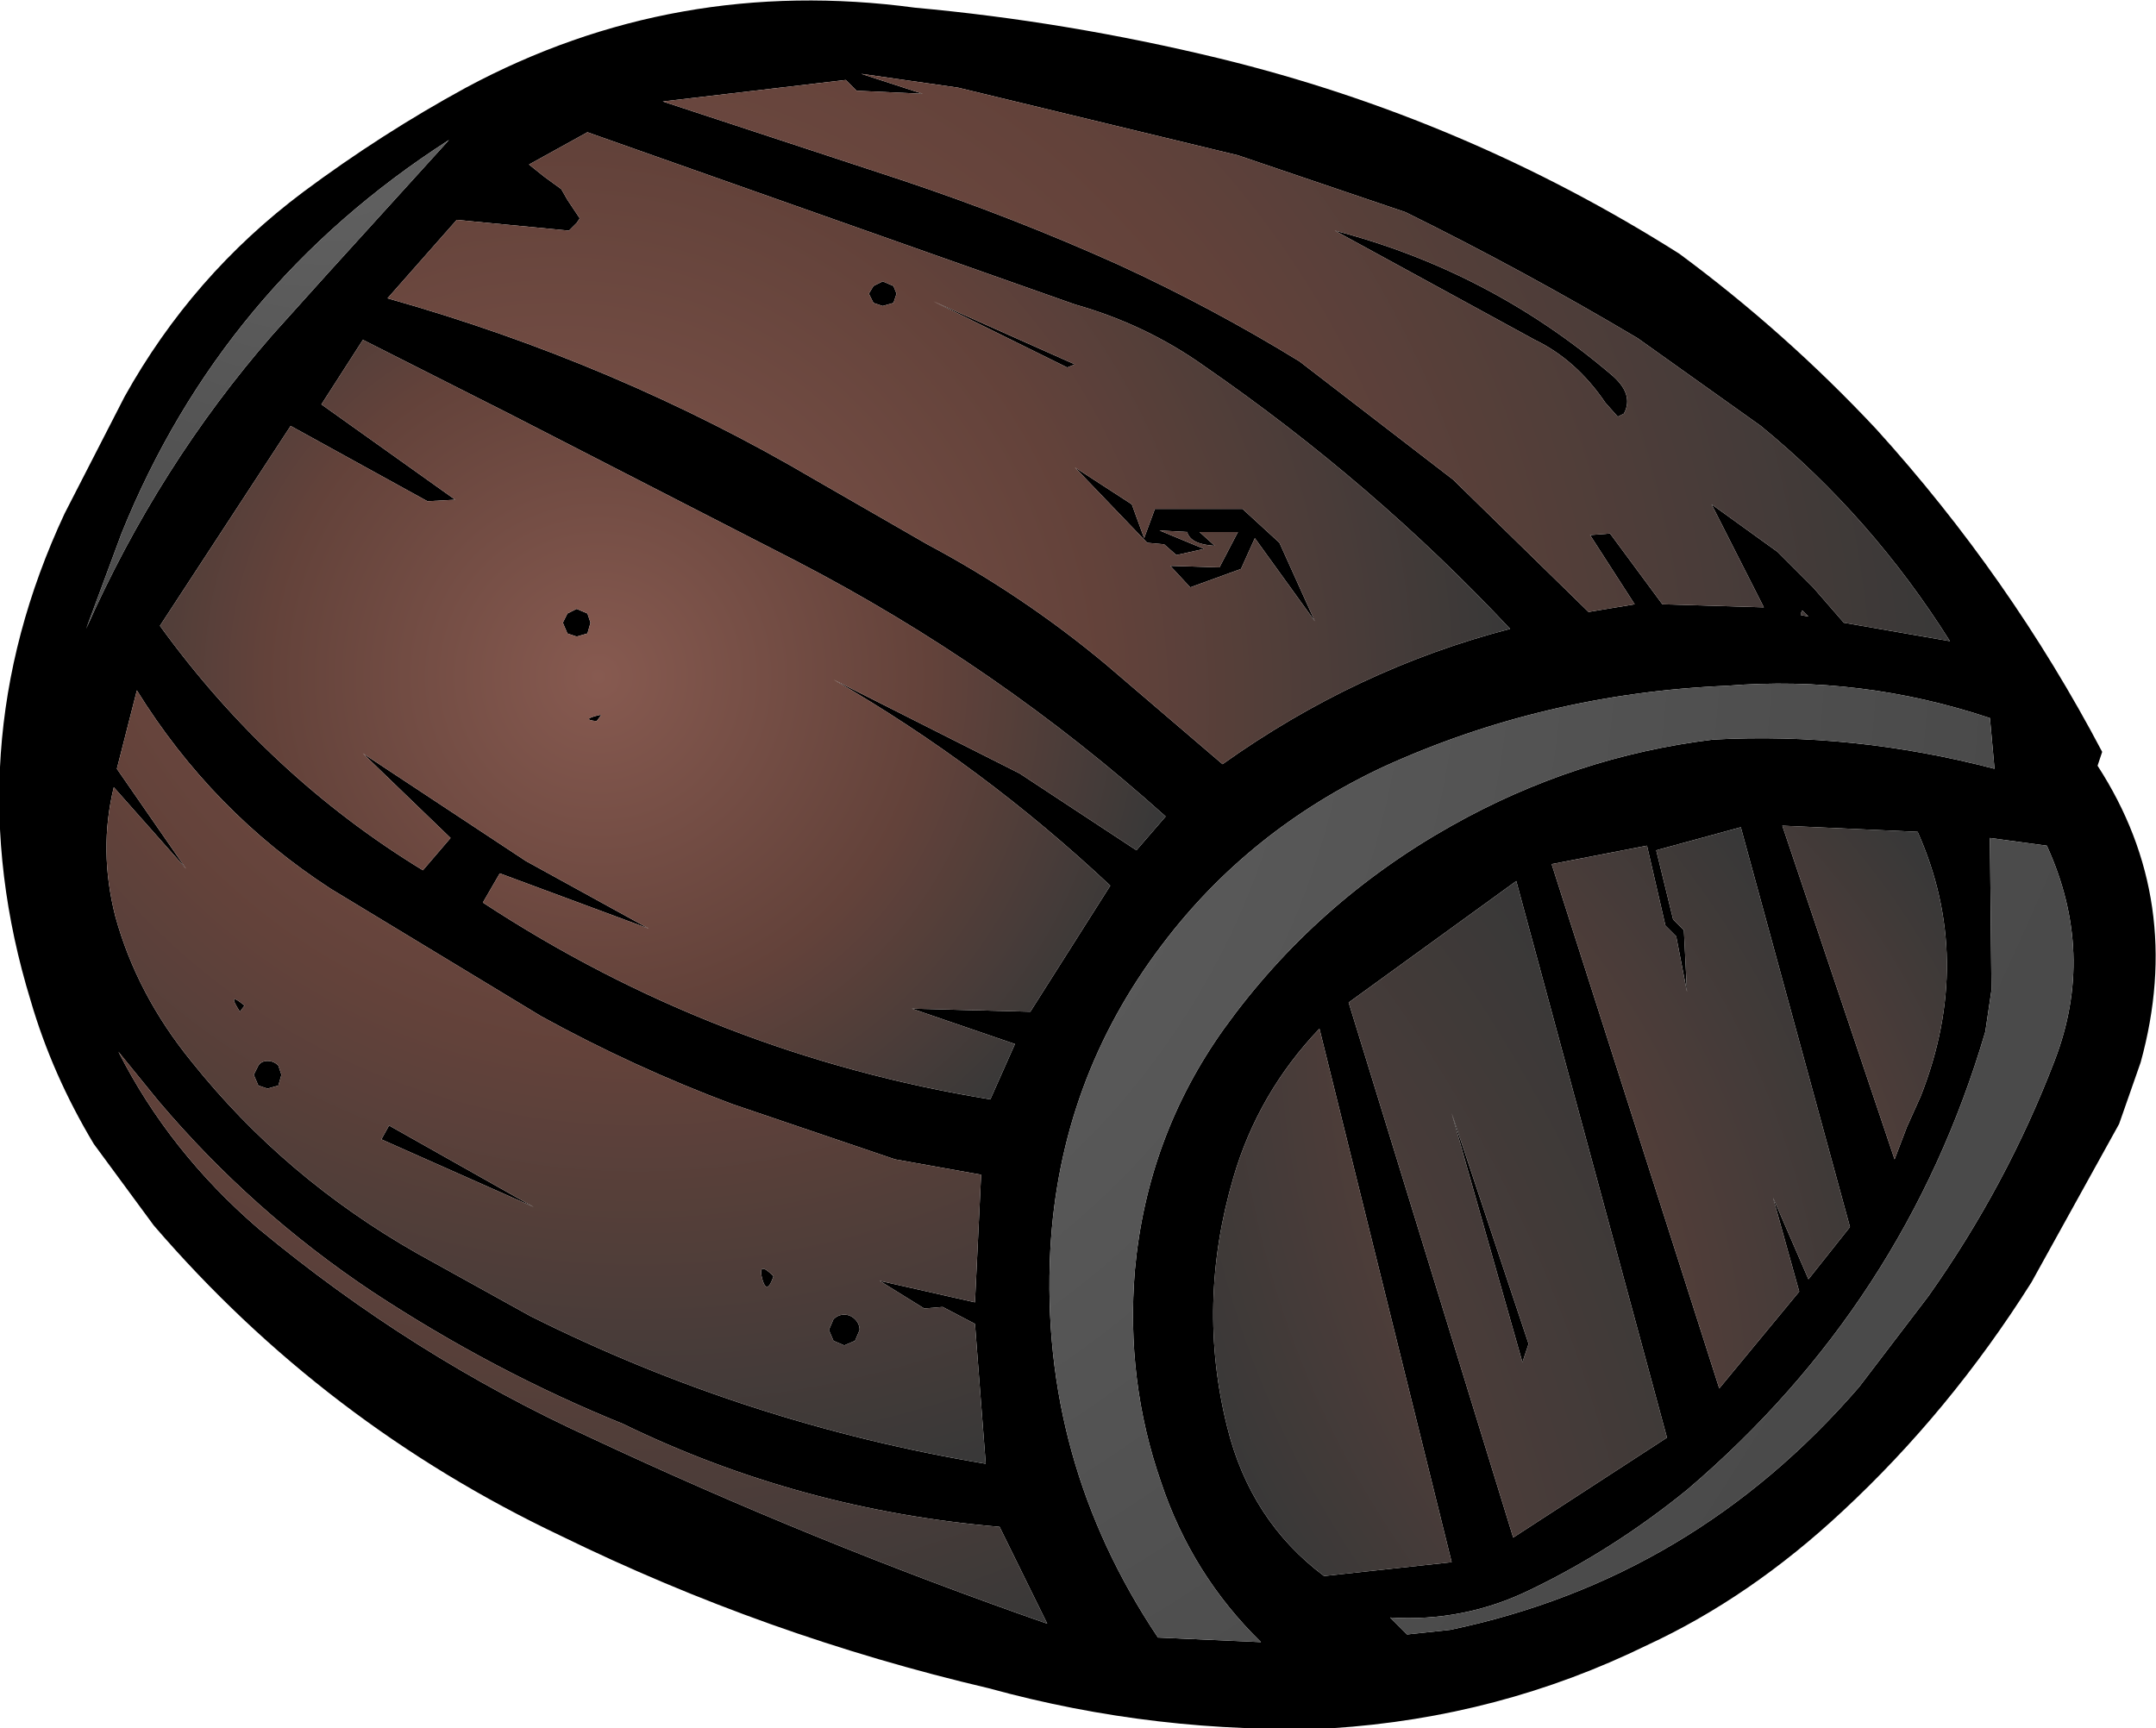 <?xml version="1.0" encoding="UTF-8" standalone="no"?>
<svg xmlns:xlink="http://www.w3.org/1999/xlink" height="56.2px" width="70.1px" xmlns="http://www.w3.org/2000/svg">
  <g transform="matrix(1.0, 0.0, 0.0, 1.0, 34.7, 28.05)">
    <path d="M11.0 -21.15 L5.55 -23.0 -3.55 -25.2 -6.7 -25.65 -4.7 -25.0 -6.85 -25.1 -7.2 -25.45 -13.15 -24.75 -5.4 -22.2 Q-1.8 -21.0 1.65 -19.45 4.7 -18.05 7.55 -16.3 L12.55 -12.45 16.95 -8.15 18.45 -8.4 17.0 -10.65 17.65 -10.7 19.35 -8.4 22.65 -8.3 20.95 -11.65 23.1 -10.1 24.25 -8.95 25.25 -7.8 28.7 -7.2 Q26.15 -11.25 22.55 -14.2 L18.55 -17.05 Q14.85 -19.25 11.0 -21.15 M18.1 -14.6 L17.9 -14.5 17.5 -14.95 Q16.55 -16.35 15.2 -17.0 L8.7 -20.55 Q13.7 -19.25 17.65 -15.9 18.45 -15.25 18.1 -14.6 M0.25 -16.2 L0.0 -16.1 -4.35 -18.25 0.25 -16.2 M0.25 -18.15 L-15.6 -23.75 -17.5 -22.7 -17.0 -22.3 -16.45 -21.9 -16.25 -21.55 -15.85 -20.95 -15.95 -20.8 -16.2 -20.55 -19.85 -20.9 -22.1 -18.35 Q-14.65 -16.25 -8.2 -12.45 L-4.55 -10.35 Q-1.45 -8.7 1.25 -6.45 L5.05 -3.2 Q9.4 -6.3 14.4 -7.6 9.95 -12.35 4.45 -16.15 2.55 -17.5 0.25 -18.15 M6.1 -10.55 L5.65 -9.55 4.0 -8.95 3.35 -9.65 4.95 -9.6 5.55 -10.75 4.3 -10.75 4.8 -10.3 Q4.0 -10.35 3.9 -10.75 L3.0 -10.8 4.45 -10.2 3.55 -10.0 3.15 -10.35 2.6 -10.4 0.25 -12.85 2.1 -11.65 2.5 -10.55 2.85 -11.5 5.7 -11.5 6.9 -10.4 8.05 -7.85 6.1 -10.55 M3.2 -1.5 Q-2.25 -6.4 -8.8 -9.8 L-18.15 -14.6 -22.9 -17.0 -24.25 -14.9 -19.9 -11.8 -20.8 -11.75 -25.25 -14.2 -29.5 -7.7 Q-25.95 -2.8 -20.95 0.25 L-20.05 -0.8 -22.9 -3.55 -17.6 -0.05 -13.6 2.15 -18.45 0.35 -19.0 1.3 Q-11.45 6.25 -2.5 7.7 L-1.7 5.9 -5.05 4.75 -1.2 4.85 1.4 0.75 Q-2.75 -3.15 -7.6 -5.95 L-1.55 -2.9 2.25 -0.4 3.2 -1.5 M24.1 -8.0 L23.9 -8.2 23.85 -8.1 23.85 -8.05 24.1 -8.0 M30.0 -4.7 Q25.8 -6.1 21.45 -5.75 15.5 -5.5 10.25 -3.1 5.9 -1.05 3.1 2.65 -0.25 7.05 -0.55 12.6 -0.9 19.45 2.95 25.2 L6.3 25.35 Q4.05 23.15 3.05 20.15 1.9 16.85 2.2 13.25 2.6 8.9 5.1 5.4 8.05 1.3 12.5 -1.2 16.5 -3.45 21.0 -4.0 25.55 -4.25 30.15 -3.05 L30.0 -4.7 M23.25 -1.2 L26.9 9.65 27.3 8.6 27.75 7.6 Q29.5 3.15 27.65 -1.0 L23.25 -1.2 M33.5 -3.15 Q36.35 1.25 34.9 6.5 L34.2 8.5 31.35 13.65 Q28.7 17.85 25.2 21.1 22.2 23.9 18.85 25.45 14.05 27.8 8.6 28.15 2.9 28.35 -2.55 26.85 -9.8 25.15 -16.45 21.9 -24.15 18.25 -29.7 11.8 L-31.65 9.15 Q-33.0 6.9 -33.7 4.5 -36.2 -3.65 -32.6 -11.35 L-30.65 -15.15 Q-28.45 -19.1 -24.85 -21.8 -22.3 -23.7 -19.55 -25.2 -12.75 -28.85 -4.95 -27.8 0.0 -27.35 4.95 -26.15 12.95 -24.2 19.9 -19.8 23.35 -17.25 26.3 -14.1 30.65 -9.3 33.65 -3.6 L33.5 -3.15 M30.0 -0.8 L30.05 4.15 29.85 5.5 Q27.25 14.35 20.15 20.4 17.75 22.35 15.05 23.65 12.9 24.7 10.5 24.55 L11.05 25.1 12.45 24.95 Q20.35 23.3 25.75 17.05 L28.0 14.1 Q30.55 10.5 32.1 6.45 33.45 2.95 31.85 -0.55 L30.0 -0.8 M21.9 -1.15 L19.15 -0.4 19.7 1.85 20.05 2.2 20.15 4.2 19.8 2.4 19.45 2.05 18.85 -0.55 15.75 0.05 21.2 17.1 23.8 13.95 22.95 10.9 24.1 13.55 25.45 11.85 21.9 -1.15 M5.4 10.25 Q4.2 14.35 5.2 18.35 5.95 21.4 8.35 23.2 L12.5 22.75 8.2 5.4 Q6.2 7.5 5.4 10.25 M19.5 18.7 L14.6 0.6 9.15 4.55 14.5 21.95 19.5 18.7 M15.0 15.65 L14.8 16.25 12.5 8.15 15.0 15.65 M-24.05 -19.15 L-20.1 -23.5 Q-27.5 -18.75 -30.75 -10.7 L-31.9 -7.6 Q-29.55 -12.9 -25.85 -17.15 L-24.05 -19.15 M-30.25 -5.6 L-30.9 -3.05 -28.65 0.2 -31.0 -2.45 Q-31.5 -0.4 -30.95 1.75 -30.25 4.3 -28.45 6.5 -25.45 10.25 -21.15 12.7 L-17.45 14.75 Q-10.45 18.25 -2.65 19.55 L-3.0 15.0 -4.05 14.45 -4.65 14.5 -6.1 13.6 -3.0 14.3 -2.8 10.15 -5.6 9.65 -10.9 7.85 Q-14.1 6.65 -17.1 5.0 L-23.95 0.85 Q-27.8 -1.65 -30.25 -5.6 M-6.0 -18.9 L-5.65 -18.75 -5.55 -18.5 -5.65 -18.2 -6.0 -18.1 -6.3 -18.2 -6.45 -18.5 -6.3 -18.75 -6.0 -18.9 M-15.3 -4.6 Q-15.85 -4.65 -15.2 -4.8 L-15.15 -4.8 -15.3 -4.6 M-15.5 -7.8 L-15.6 -7.45 -15.95 -7.35 -16.25 -7.45 -16.4 -7.8 -16.25 -8.1 -15.95 -8.25 -15.6 -8.1 -15.5 -7.8 M-9.9 13.6 Q-10.1 12.9 -9.55 13.45 -9.75 14.05 -9.9 13.6 M-7.25 14.7 Q-7.05 14.7 -6.9 14.85 -6.75 15.0 -6.75 15.2 L-6.9 15.55 -7.25 15.7 -7.6 15.55 -7.75 15.2 -7.6 14.85 Q-7.45 14.7 -7.25 14.7 M-14.45 18.25 Q-18.65 16.55 -22.6 13.95 -26.5 11.35 -29.55 7.75 L-30.85 6.15 Q-29.2 9.4 -26.3 11.9 -21.3 16.05 -15.5 18.7 -8.25 22.1 -0.65 24.75 L-2.2 21.6 Q-8.7 21.05 -14.45 18.25 M-22.3 9.0 L-22.05 8.55 -17.35 11.2 -22.3 9.0 M-25.65 6.6 L-25.55 6.9 -25.65 7.25 -26.0 7.35 -26.3 7.25 -26.45 6.9 -26.3 6.6 Q-26.2 6.45 -26.0 6.45 -25.8 6.45 -25.65 6.6 M-26.9 4.85 Q-27.35 4.15 -26.75 4.65 L-26.9 4.85" fill="#000000" fill-rule="evenodd" stroke="none"/>
    <path d="M-30.25 -5.6 Q-27.8 -1.65 -23.95 0.85 L-17.1 5.0 Q-14.1 6.65 -10.9 7.85 L-5.6 9.65 -2.8 10.15 -3.0 14.3 -6.1 13.6 -4.65 14.5 -4.05 14.45 -3.0 15.0 -2.65 19.55 Q-10.45 18.25 -17.45 14.75 L-21.15 12.7 Q-25.45 10.25 -28.45 6.5 -30.25 4.3 -30.95 1.75 -31.5 -0.4 -31.0 -2.45 L-28.65 0.2 -30.9 -3.05 -30.25 -5.6 M-7.25 14.7 Q-7.45 14.7 -7.6 14.85 L-7.75 15.2 -7.6 15.55 -7.25 15.7 -6.9 15.55 -6.75 15.2 Q-6.75 15.0 -6.9 14.85 -7.05 14.7 -7.25 14.7 M-9.9 13.6 Q-9.75 14.05 -9.55 13.45 -10.1 12.9 -9.9 13.6 M-26.9 4.85 L-26.75 4.65 Q-27.35 4.15 -26.9 4.85 M-25.65 6.6 Q-25.8 6.45 -26.0 6.45 -26.2 6.45 -26.3 6.6 L-26.45 6.9 -26.3 7.25 -26.0 7.35 -25.65 7.25 -25.55 6.9 -25.65 6.6 M-22.3 9.0 L-17.35 11.2 -22.05 8.55 -22.3 9.0" fill="url(#gradient0)" fill-rule="evenodd" stroke="none"/>
    <path d="M3.2 -1.5 L2.25 -0.4 -1.55 -2.9 -7.6 -5.95 Q-2.75 -3.15 1.4 0.75 L-1.2 4.85 -5.05 4.75 -1.7 5.9 -2.5 7.7 Q-11.45 6.25 -19.0 1.3 L-18.45 0.35 -13.6 2.15 -17.6 -0.05 -22.9 -3.55 -20.05 -0.8 -20.95 0.25 Q-25.95 -2.8 -29.5 -7.7 L-25.25 -14.2 -20.8 -11.75 -19.9 -11.8 -24.25 -14.9 -22.9 -17.0 -18.15 -14.6 -8.8 -9.8 Q-2.25 -6.4 3.2 -1.5 M-15.5 -7.8 L-15.6 -8.1 -15.95 -8.25 -16.25 -8.1 -16.4 -7.8 -16.25 -7.45 -15.95 -7.35 -15.6 -7.45 -15.5 -7.8 M-15.3 -4.6 L-15.15 -4.8 -15.2 -4.8 Q-15.85 -4.65 -15.3 -4.6" fill="url(#gradient1)" fill-rule="evenodd" stroke="none"/>
    <path d="M0.25 -16.2 L-4.35 -18.25 0.0 -16.1 0.25 -16.2 M0.25 -18.15 Q2.55 -17.5 4.45 -16.15 9.95 -12.35 14.4 -7.6 9.4 -6.3 5.05 -3.2 L1.25 -6.45 Q-1.45 -8.7 -4.55 -10.35 L-8.2 -12.45 Q-14.65 -16.25 -22.1 -18.35 L-19.85 -20.9 -16.2 -20.55 -15.95 -20.8 -15.85 -20.95 -16.25 -21.55 -16.45 -21.9 -17.0 -22.3 -17.5 -22.7 -15.6 -23.75 0.25 -18.15 M6.1 -10.55 L8.05 -7.85 6.9 -10.4 5.7 -11.5 2.85 -11.5 2.5 -10.55 2.1 -11.65 0.25 -12.85 2.6 -10.4 3.15 -10.35 3.55 -10.0 4.45 -10.2 3.0 -10.8 3.9 -10.75 Q4.0 -10.35 4.8 -10.3 L4.3 -10.75 5.55 -10.75 4.95 -9.6 3.35 -9.65 4.0 -8.95 5.65 -9.55 6.1 -10.55 M-6.0 -18.9 L-6.3 -18.75 -6.45 -18.5 -6.3 -18.2 -6.0 -18.1 -5.65 -18.2 -5.55 -18.5 -5.65 -18.75 -6.0 -18.9" fill="url(#gradient2)" fill-rule="evenodd" stroke="none"/>
    <path d="M11.0 -21.15 Q14.85 -19.25 18.55 -17.05 L22.55 -14.2 Q26.15 -11.25 28.7 -7.2 L25.25 -7.8 24.25 -8.95 23.1 -10.1 20.95 -11.65 22.65 -8.3 19.35 -8.4 17.65 -10.7 17.0 -10.65 18.45 -8.4 16.95 -8.15 12.55 -12.45 7.55 -16.3 Q4.7 -18.05 1.65 -19.45 -1.8 -21.0 -5.4 -22.2 L-13.15 -24.75 -7.2 -25.45 -6.85 -25.1 -4.7 -25.0 -6.7 -25.65 -3.55 -25.2 5.55 -23.0 11.0 -21.15 M18.1 -14.6 Q18.45 -15.25 17.65 -15.9 13.7 -19.25 8.7 -20.55 L15.2 -17.0 Q16.55 -16.35 17.5 -14.95 L17.9 -14.5 18.1 -14.6 M24.1 -8.0 L23.85 -8.05 23.85 -8.1 23.9 -8.2 24.1 -8.0" fill="url(#gradient3)" fill-rule="evenodd" stroke="none"/>
    <path d="M-14.45 18.25 Q-8.7 21.05 -2.2 21.6 L-0.65 24.75 Q-8.25 22.1 -15.5 18.7 -21.3 16.05 -26.3 11.9 -29.2 9.4 -30.85 6.15 L-29.55 7.75 Q-26.5 11.35 -22.6 13.95 -18.65 16.55 -14.45 18.25" fill="url(#gradient4)" fill-rule="evenodd" stroke="none"/>
    <path d="M19.5 18.7 L14.5 21.95 9.15 4.55 14.6 0.6 19.5 18.7 M15.0 15.65 L12.5 8.15 14.8 16.25 15.0 15.65" fill="url(#gradient5)" fill-rule="evenodd" stroke="none"/>
    <path d="M5.4 10.25 Q6.2 7.5 8.2 5.4 L12.5 22.75 8.35 23.2 Q5.95 21.4 5.2 18.35 4.2 14.35 5.4 10.25" fill="url(#gradient6)" fill-rule="evenodd" stroke="none"/>
    <path d="M23.25 -1.2 L27.65 -1.0 Q29.5 3.15 27.75 7.6 L27.3 8.6 26.9 9.65 23.25 -1.2" fill="url(#gradient7)" fill-rule="evenodd" stroke="none"/>
    <path d="M21.9 -1.15 L25.45 11.85 24.1 13.55 22.95 10.9 23.8 13.95 21.2 17.1 15.75 0.05 18.85 -0.55 19.45 2.05 19.8 2.4 20.15 4.2 20.05 2.2 19.7 1.85 19.15 -0.4 21.9 -1.15" fill="url(#gradient8)" fill-rule="evenodd" stroke="none"/>
    <path d="M-24.05 -19.15 L-25.85 -17.15 Q-29.55 -12.9 -31.9 -7.6 L-30.75 -10.7 Q-27.5 -18.75 -20.1 -23.5 L-24.05 -19.15" fill="url(#gradient9)" fill-rule="evenodd" stroke="none"/>
    <path d="M30.0 -4.7 L30.15 -3.05 Q25.55 -4.25 21.0 -4.0 16.5 -3.45 12.5 -1.2 8.05 1.3 5.1 5.4 2.6 8.9 2.2 13.25 1.9 16.85 3.05 20.15 4.05 23.15 6.3 25.35 L2.95 25.2 Q-0.9 19.45 -0.55 12.6 -0.25 7.05 3.1 2.65 5.9 -1.05 10.25 -3.1 15.5 -5.5 21.45 -5.75 25.8 -6.1 30.0 -4.7" fill="url(#gradient10)" fill-rule="evenodd" stroke="none"/>
    <path d="M30.0 -0.8 L31.85 -0.55 Q33.45 2.95 32.1 6.45 30.55 10.5 28.0 14.1 L25.75 17.05 Q20.35 23.3 12.45 24.95 L11.05 25.1 10.5 24.55 Q12.9 24.7 15.05 23.65 17.75 22.35 20.15 20.4 27.25 14.35 29.85 5.5 L30.05 4.15 30.0 -0.8" fill="url(#gradient11)" fill-rule="evenodd" stroke="none"/>
  </g>
  <defs>
    <radialGradient cx="0" cy="0" gradientTransform="matrix(0.043, 0.0, 0.0, 0.043, -13.95, -13.9)" gradientUnits="userSpaceOnUse" id="gradient0" r="819.2" spreadMethod="pad">
      <stop offset="0.0" stop-color="#875a50"/>
      <stop offset="0.573" stop-color="#63423a"/>
      <stop offset="1.0" stop-color="#383838"/>
    </radialGradient>
    <radialGradient cx="0" cy="0" gradientTransform="matrix(0.023, 0.0, 0.0, 0.023, -15.25, -6.05)" gradientUnits="userSpaceOnUse" id="gradient1" r="819.2" spreadMethod="pad">
      <stop offset="0.0" stop-color="#875a50"/>
      <stop offset="0.573" stop-color="#63423a"/>
      <stop offset="1.0" stop-color="#383838"/>
    </radialGradient>
    <radialGradient cx="0" cy="0" gradientTransform="matrix(0.038, 0.0, 0.0, 0.038, -16.55, -5.2)" gradientUnits="userSpaceOnUse" id="gradient2" r="819.2" spreadMethod="pad">
      <stop offset="0.0" stop-color="#875a50"/>
      <stop offset="0.573" stop-color="#63423a"/>
      <stop offset="1.0" stop-color="#383838"/>
    </radialGradient>
    <radialGradient cx="0" cy="0" gradientTransform="matrix(0.057, 0.0, 0.0, 0.057, -17.4, -3.0)" gradientUnits="userSpaceOnUse" id="gradient3" r="819.2" spreadMethod="pad">
      <stop offset="0.0" stop-color="#875a50"/>
      <stop offset="0.573" stop-color="#63423a"/>
      <stop offset="1.0" stop-color="#383838"/>
    </radialGradient>
    <radialGradient cx="0" cy="0" gradientTransform="matrix(0.045, 0.0, 0.0, 0.045, -14.8, -9.1)" gradientUnits="userSpaceOnUse" id="gradient4" r="819.2" spreadMethod="pad">
      <stop offset="0.0" stop-color="#875a50"/>
      <stop offset="0.573" stop-color="#63423a"/>
      <stop offset="1.0" stop-color="#383838"/>
    </radialGradient>
    <radialGradient cx="0" cy="0" gradientTransform="matrix(0.065, 0.0, 0.0, 0.065, -28.3, 31.8)" gradientUnits="userSpaceOnUse" id="gradient5" r="819.2" spreadMethod="pad">
      <stop offset="0.0" stop-color="#875a50"/>
      <stop offset="0.573" stop-color="#63423a"/>
      <stop offset="1.0" stop-color="#383838"/>
    </radialGradient>
    <radialGradient cx="0" cy="0" gradientTransform="matrix(0.042, 0.0, 0.0, 0.042, 36.15, 4.8)" gradientUnits="userSpaceOnUse" id="gradient6" r="819.2" spreadMethod="pad">
      <stop offset="0.0" stop-color="#875a50"/>
      <stop offset="0.573" stop-color="#63423a"/>
      <stop offset="1.0" stop-color="#383838"/>
    </radialGradient>
    <radialGradient cx="0" cy="0" gradientTransform="matrix(0.031, 0.0, 0.0, 0.031, 7.4, 14.8)" gradientUnits="userSpaceOnUse" id="gradient7" r="819.2" spreadMethod="pad">
      <stop offset="0.0" stop-color="#875a50"/>
      <stop offset="0.573" stop-color="#63423a"/>
      <stop offset="1.0" stop-color="#383838"/>
    </radialGradient>
    <radialGradient cx="0" cy="0" gradientTransform="matrix(0.038, 0.0, 0.0, 0.038, -3.05, 17.85)" gradientUnits="userSpaceOnUse" id="gradient8" r="819.2" spreadMethod="pad">
      <stop offset="0.0" stop-color="#875a50"/>
      <stop offset="0.573" stop-color="#63423a"/>
      <stop offset="1.0" stop-color="#383838"/>
    </radialGradient>
    <radialGradient cx="0" cy="0" gradientTransform="matrix(0.025, 0.0, 0.0, 0.025, -24.25, -26.4)" gradientUnits="userSpaceOnUse" id="gradient9" r="819.2" spreadMethod="pad">
      <stop offset="0.0" stop-color="#666666"/>
      <stop offset="1.0" stop-color="#4a4a4a"/>
    </radialGradient>
    <radialGradient cx="0" cy="0" gradientTransform="matrix(0.058, 0.0, 0.0, 0.058, -16.9, -8.25)" gradientUnits="userSpaceOnUse" id="gradient10" r="819.2" spreadMethod="pad">
      <stop offset="0.0" stop-color="#666666"/>
      <stop offset="1.0" stop-color="#4a4a4a"/>
    </radialGradient>
    <radialGradient cx="0" cy="0" gradientTransform="matrix(0.172, 0.0, 0.0, 0.172, -95.2, -54.3)" gradientUnits="userSpaceOnUse" id="gradient11" r="819.2" spreadMethod="pad">
      <stop offset="0.0" stop-color="#666666"/>
      <stop offset="1.0" stop-color="#4a4a4a"/>
    </radialGradient>
  </defs>
</svg>
